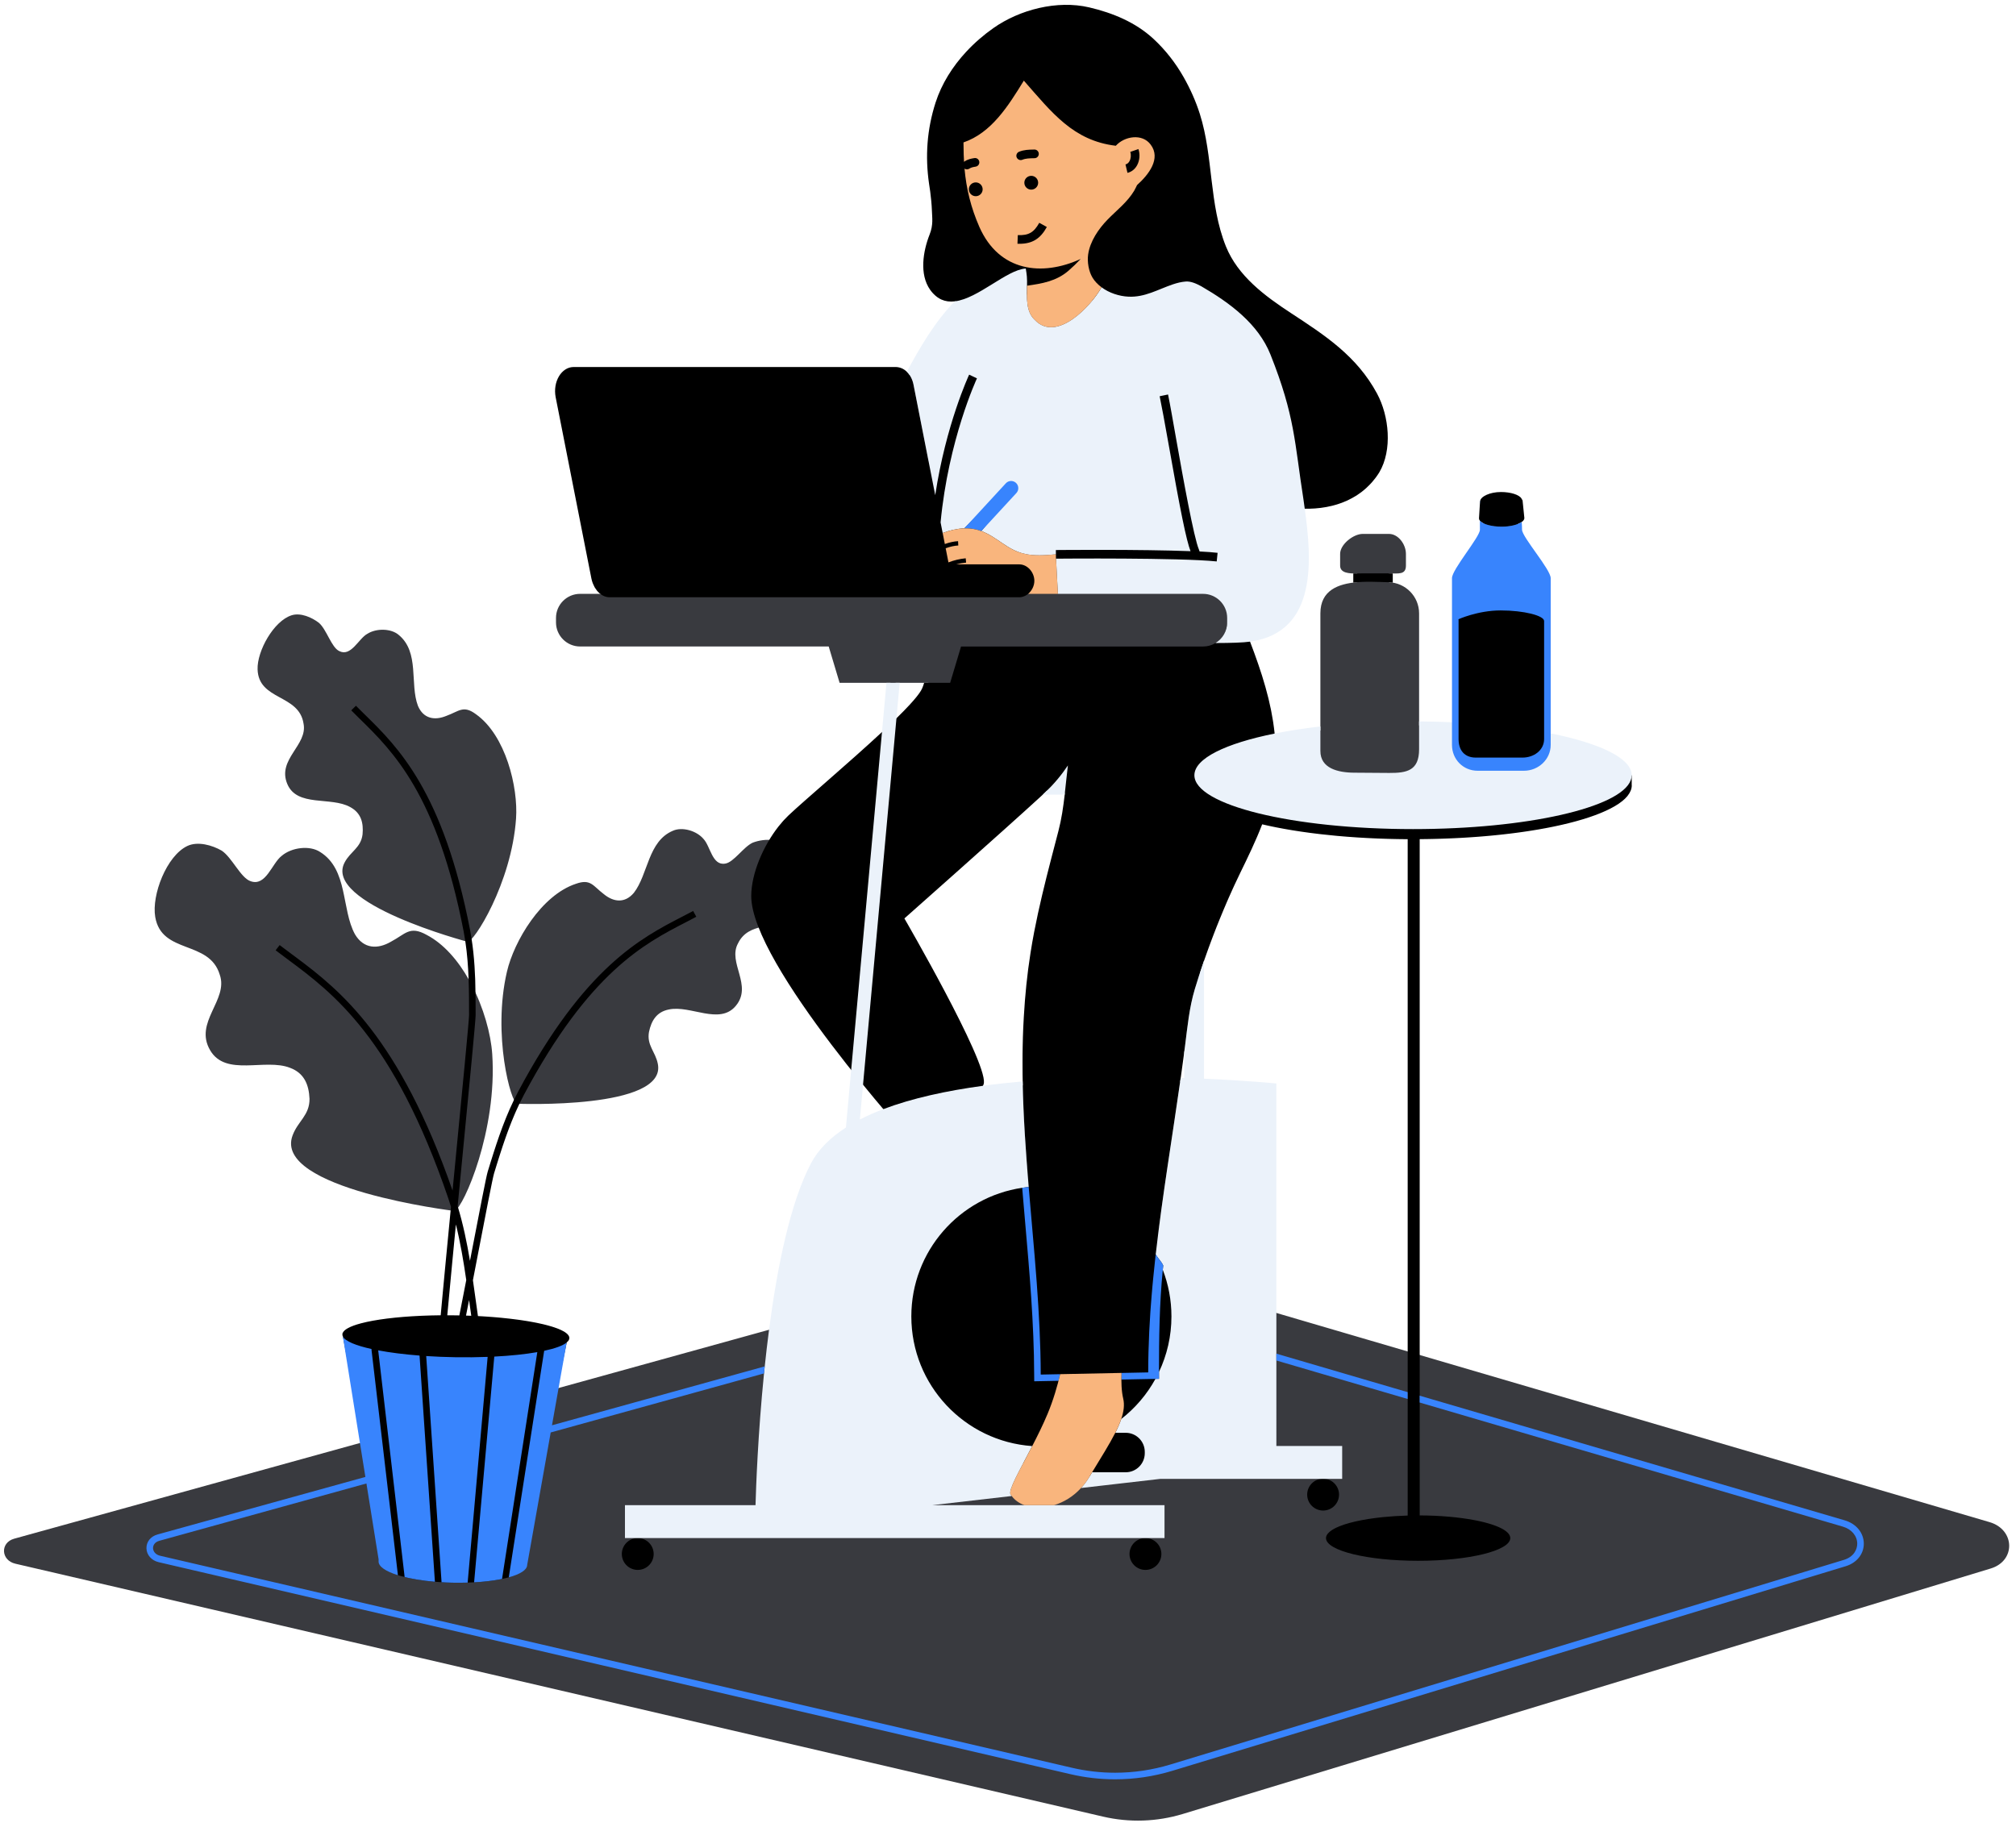 <?xml version="1.0" encoding="UTF-8" standalone="no"?><svg xmlns="http://www.w3.org/2000/svg" xmlns:xlink="http://www.w3.org/1999/xlink" fill="#000000" height="454.6" preserveAspectRatio="xMidYMid meet" version="1" viewBox="-1.0 -1.2 502.7 454.6" width="502.7" zoomAndPan="magnify"><g id="change1_1"><path d="M495.4,389.968L293.932,451.19c-6.455,1.959-13.316,2.188-19.883,0.66L2.834,388.776 c-3.623-0.841-3.828-5.259-0.289-6.239l87.179-24.134l-4.259-26.59l-0.074-0.143l0.026-0.146c0.72-1.271,8.049-3.552,23.479-3.697 l0.733-0.007l0.902,0.001c0.73,0.001,1.465,0.006,2.209,0.018l1.559,0.03l2.169,0.076l0.908,0.037l0.748,0.039 c15,0.776,21.726,3.339,21.847,4.475c0,0-0.034,0.122-0.302,0.344l-0.284,0.234l-2.163,12.18l54.59-15.112 c2.478-18.784,5.94-32.498,10.295-40.752c1.675-3.175,4.49-6.052,8.368-8.549l0.41-0.265l1.389-15.24l-0.25-0.313 c-8.136-10.231-18.69-24.611-22.871-35.131c-2.457,0.563-4.788,1.419-6.129,4.181c-2.631,4.82,3.724,10.455-0.549,15.576 c-4.045,4.876-11.322-0.248-16.694,0.909c-3.039,0.596-4.365,2.771-4.957,5.623c-0.574,3.324,1.61,4.885,2.207,7.923 c2.351,11.45-35.073,9.959-35.073,9.959c-1.521-0.06-6.222-17.159-2.551-32.922c1.771-7.633,8.565-19.079,17.192-21.928 c3.713-1.326,4.262,0.535,6.938,2.55c2.436,2.021,5.276,2.376,7.526-0.307c3.586-4.621,3.486-12.865,9.742-15.477 c2.316-1.037,5.894-0.002,7.621,2.049c1.727,1.815,2.162,6.746,5.434,6.14c2.109-0.319,4.548-4.187,6.857-5.223 c1.501-0.568,3.487-0.901,5.209-0.56c1.35-2.175,2.853-4.083,4.377-5.516c1.869-1.757,4.993-4.492,8.608-7.658 c4.726-4.138,10.081-8.827,14.694-13.122l0.279-0.26l1.162-12.747h-12.69l-2.713-9.053h-62.001c-3.3,0-6-2.7-6-6v-1.126 c0-3.3,2.7-6,6-6h6.636l-1.006-0.788c-0.893-0.699-1.559-1.883-1.828-3.247l-8.912-45.181c-0.367-1.88,0.056-3.839,1.105-5.113 c0.469-0.57,1.267-1.249,2.404-1.249h80.254c0.78,0,1.518,0.311,2.133,0.899l0.95,0.909l0.622-1.159 c3.11-5.796,6.942-12.387,11.783-17.323l1.995-2.034l-2.828,0.341c-0.268,0.032-0.532,0.049-0.793,0.049 c-1.797,0-3.197-0.798-4.408-2.512c-3.025-4.282-0.781-10.911-0.021-12.84c0.875-2.223,0.779-3.882,0.687-5.487 c-0.019-0.321-0.037-0.643-0.047-0.971c-0.038-1.211-0.196-2.984-0.424-4.745l-0.287-1.933c-0.998-6.797-0.468-13.465,1.573-19.82 c1.406-4.373,3.903-8.515,7.419-12.311c1.969-2.121,4.197-4.064,6.624-5.774C252.267,3.1,258.855,1,264.898,1 c1.906,0,3.746,0.205,5.47,0.607c6.617,1.553,11.709,4.04,15.564,7.604c2.861,2.642,5.327,5.77,7.329,9.297 c1.672,2.939,3.008,5.97,3.972,9.009c1.522,4.804,2.132,9.969,2.722,14.963c0.714,6.046,1.452,12.299,3.8,18.127 c3.143,7.802,10.186,12.896,16.54,17.06l0.225,0.147c8.267,5.414,16.074,10.528,20.963,19.59c2.692,4.988,3.815,13.229,0.594,18.675 c-3.414,5.536-9.523,8.594-17.192,8.594l-1.688-0.026l0.158,1.157c2.111,15.417,2.024,29.967-12.785,32.024l-1.245,0.173 l0.448,1.174c2.66,6.97,5.236,14.541,6.073,22.668l0.113,1.096l1.08-0.218c3.42-0.69,7.19-1.276,11.207-1.742v-29.217 c0-5.739,4.426-7.375,9.203-7.768v-2.177c-1.972,0.034-4.28-0.055-4.28-1.96v-2.933c0-2.346,3.286-4.973,5.635-4.973h6.543 c2.348,0,4.229,2.627,4.229,4.973v2.933c0,2.346-1.881,1.938-4.229,1.938h-0.053v2.215c4.182,0.12,7.563,3.542,7.563,7.751v27.953 c2.754,0.019,5.498,0.088,8.159,0.207l1.044,0.046v-36.99c0-0.824,2.216-4.028,3.54-5.942c2.187-3.161,3.423-5.003,3.423-6.126 l-0.006-2.6l-0.215-0.272c-0.001,0,0.211-3.43,0.211-3.43l0.001-0.442l0.061-0.291c0.101-0.393,1.699-1.367,4.199-1.367 c2.508,0,4.031,0.747,4.255,1.128c0.041,0.072,0.105,0.188,0.158,0.286l0.416,4.05c-0.021,0.019-0.086,0.092-0.229,0.193 l-0.446,0.315l0.023,0.545c0.014,0.324,0.028,0.548,0.041,0.746c0.021,0.326,0.037,0.575,0.037,1.139 c0,1.13,1.271,2.975,3.516,6.139c1.356,1.911,3.626,5.11,3.629,5.93v39.545l0.804,0.161c14.303,2.859,19.398,6.76,19.398,9.456 c0,0.285-0.06,0.581-0.182,0.905l-0.133,0.353l0.133,0.353c0.122,0.325,0.182,0.621,0.182,0.906 c0,5.815-20.848,12.194-51.883,12.421L352,207.086v129.342l143.108,41.977C501.48,380.274,501.679,388.061,495.4,389.968z M220.935,275.844l-0.913-1.079c-1.685-1.992-3.382-4.036-5.044-6.076l-1.549-1.9l-1.179,12.933l1.62-0.835 c1.756-0.906,3.689-1.761,5.744-2.541L220.935,275.844z M221.293,180.538l1.942-1.902c3.913-3.832,6.028-6.321,6.657-7.833 c0.177-0.426,0.347-0.907,0.505-1.431l0.087-0.289h-8.148L221.293,180.538z M265.605,195.976h-6.985l-0.287,0.267 c-6.958,6.45-34.211,30.615-34.486,30.858l-0.612,0.542l0.411,0.708c8.156,14.056,20.132,36.419,19.697,40.419 c-0.003,0.027-0.022,0.138-0.138,0.365l-0.872,1.704l1.897-0.258c3.129-0.427,6.447-0.794,9.861-1.093l0.931-0.081l-0.018-0.934 c-0.091-4.854-0.047-9.183,0.135-13.234c0.398-8.859,1.238-16.229,2.721-23.894c1.518-7.845,3.456-15.245,5.508-23.08l0.503-1.919 c0.849-3.245,1.288-6.5,1.606-9.256L265.605,195.976z M295.299,261.098l-1.991-0.13c-0.283,2.162-0.578,4.327-0.885,6.495 l-0.156,1.106l3.032,0.096V261.098z M351,207.086l-0.994-0.006c-13.498-0.081-26.304-1.389-36.058-3.682l-0.849-0.199l-0.313,0.813 c-1.626,4.226-3.63,8.325-5.397,11.942c-3.24,6.636-6.477,14.494-9.113,22.125l-0.055,0.158v30.539l0.956,0.042 c8.514,0.373,14.836,0.901,17.092,1.104v56.024L351,336.134V207.086z M74.687,179.249c1.099,5.383-6.631,8.899-4.055,15.05 c2.43,5.851,10.893,3.092,15.688,5.778c2.728,1.463,3.355,3.93,3.084,6.831c-0.43,3.345-2.979,4.195-4.438,6.923 c-5.616,10.255,30.591,19.832,30.591,19.832c1.471,0.391,10.994-14.573,12.123-30.717c0.551-7.816-2.578-20.753-9.982-26.012 c-3.163-2.362-4.229-0.742-7.381,0.394c-2.926,1.218-5.746,0.721-7.104-2.502c-2.068-5.474,0.449-13.325-4.762-17.659 c-1.906-1.671-5.63-1.731-7.888-0.279c-2.186,1.228-4.053,5.81-6.998,4.27c-1.922-0.926-3.114-5.339-5.021-7.011 c-1.762-1.372-4.57-2.61-6.816-1.905c-4.492,1.413-8.643,8.938-8.498,13.481C63.464,173.548,73.544,171.862,74.687,179.249z M112.415,300.753c2.201-0.975,10.611-20.011,9.326-39.072c-0.336-5.022-2.143-11.592-5.214-17.432 c-0.011-0.391-0.02-0.777-0.035-1.185l-0.527,0.149c-2.699-4.814-6.276-9.021-10.614-11.28c-4.213-2.327-5.233-0.19-8.844,1.707 c-3.33,1.955-6.822,1.826-8.998-1.842c-3.41-6.264-1.676-16.162-8.691-20.526c-2.582-1.701-7.088-1.157-9.573,0.971 c-2.431,1.846-3.92,7.694-7.74,6.326c-2.471-0.798-4.646-5.928-7.229-7.63c-2.358-1.362-5.955-2.388-8.551-1.163 c-5.188,2.455-8.947,12.229-8.018,17.695c1.59,9.406,13.487,5.688,16.094,14.424c2.225,6.315-6.527,11.849-2.391,18.846 c3.905,6.661,13.67,1.917,19.909,4.365c3.537,1.311,4.703,4.187,4.861,7.731c0.037,4.112-2.896,5.563-4.211,9.102 c-5.066,13.317,40.251,18.851,40.251,18.851c0.042,0.005,0.091-0.012,0.14-0.026" fill="#393a3f"/></g><g id="change2_1"><path d="M328.924,375.518c-2.193,0-3.972-1.778-3.972-3.972c0-2.192,1.778-3.971,3.972-3.971 c2.192,0,3.971,1.778,3.971,3.971C332.895,373.74,331.116,375.518,328.924,375.518z M284.624,382.38 c-2.194,0-3.973,1.778-3.973,3.973c0,2.193,1.778,3.972,3.973,3.972c2.193,0,3.972-1.778,3.972-3.972 C288.596,384.158,286.818,382.38,284.624,382.38z M405.875,194.627c0-0.471,0-2.486,0-2.486s-0.538,0.275-1.515,0.736 c-7.126-2.549-37.443,6.913-46.027-5.139l-2.833,5.597c0,0.663-0.909,1.098-2.5,1.362v-2.271h-3v2.552 c-7.552,0.342-21.529-0.927-33.26-1.625c0.066-0.483,0.125-0.965,0.17-1.447c0.326-3.479,0.27-6.856-0.07-10.164 c-0.001-0.007-0.002-0.014-0.003-0.021c-0.095-0.923-0.217-1.84-0.354-2.754c-0.024-0.158-0.051-0.316-0.076-0.474 c-0.125-0.785-0.264-1.567-0.418-2.346c-0.032-0.162-0.063-0.325-0.097-0.487c-0.172-0.838-0.357-1.673-0.559-2.505 c-0.018-0.071-0.033-0.142-0.05-0.212c-0.458-1.867-0.984-3.72-1.564-5.564c-0.034-0.106-0.069-0.212-0.103-0.318 c-0.249-0.783-0.507-1.564-0.772-2.344c-0.066-0.196-0.134-0.391-0.202-0.587c-0.246-0.711-0.497-1.422-0.755-2.132 c-0.071-0.196-0.142-0.393-0.214-0.59c-0.29-0.79-0.585-1.58-0.886-2.37c-0.027-0.072-0.054-0.144-0.081-0.216c0,0,0,0-0.001,0 c-0.61-1.599-1.238-3.199-1.875-4.804l-3.84,0.22c-0.065,2.089-1.219,3.911-2.903,4.931c-0.002,0-0.004,0-0.006,0 c-0.668,0.403-1.418,0.681-2.219,0.799c-0.019,0.003-0.037,0.006-0.056,0.009c-0.264,0.036-0.532,0.057-0.805,0.057h-60.358 l-0.001,0.004h-0.002l-1.11,3.707l-1.603,5.342h-6.488c-0.143,0.473-0.298,0.917-0.466,1.323c-0.001,0.003-0.002,0.006-0.003,0.009 c-0.005,0.013-0.016,0.029-0.021,0.042c-0.071,0.165-0.164,0.344-0.277,0.538c-0.042,0.071-0.096,0.151-0.143,0.226 c-0.092,0.146-0.188,0.294-0.3,0.454c-0.062,0.089-0.133,0.183-0.202,0.276c-0.121,0.164-0.247,0.331-0.386,0.506 c-0.074,0.094-0.151,0.19-0.23,0.287c-0.16,0.196-0.33,0.398-0.509,0.607c-0.073,0.085-0.145,0.169-0.221,0.256 c-0.224,0.256-0.461,0.521-0.71,0.793c-0.042,0.046-0.082,0.091-0.125,0.138c-0.949,1.029-2.066,2.168-3.308,3.384v0.001 c-1.116,1.093-2.33,2.246-3.608,3.438v-0.002c-8.191,7.626-19.01,16.746-23.306,20.784c-0.031,0.029-0.062,0.065-0.093,0.095 c-0.355,0.337-0.706,0.7-1.054,1.078c-0.093,0.102-0.186,0.206-0.279,0.311c-0.36,0.404-0.715,0.825-1.063,1.267 c-0.009,0.012-0.018,0.022-0.027,0.034c-3.782,4.818-6.76,11.695-6.785,17.288c-0.07,17.08,40.02,61.35,40.02,61.35 s17.6-11.02,18-14.689c0.62-5.774-19.788-40.957-19.828-41.027c0.02-0.017,6.256-5.546,13.542-12.036 c7.514-6.691,16.136-14.398,20.213-18.148c0.268-0.246,0.518-0.477,0.745-0.687c0.202-0.188,0.395-0.367,0.563-0.524 c0.252-0.236,0.482-0.482,0.725-0.723c1.923-1.902,4.363-0.312,4.184,1.247c-0.171,1.479-0.363,2.958-0.605,4.436 c-0.01,0.057-0.018,0.114-0.027,0.171c-0.105,0.629-0.225,1.257-0.351,1.885c-0.028,0.139-0.052,0.279-0.081,0.418 c-0.136,0.648-0.29,1.295-0.454,1.942c-0.022,0.089-0.04,0.177-0.063,0.266c-0.603,2.305-1.201,4.592-1.791,6.874 c-1.557,6.018-3.037,12.005-4.232,18.188c-0.349,1.801-0.65,3.563-0.925,5.31c-0.842,5.349-1.358,10.525-1.67,15.968 c-0.053,0.913-0.102,1.831-0.144,2.762c-0.067,1.495-0.107,2.991-0.137,4.488c-0.013,0.599-0.023,1.198-0.03,1.797 c-0.007,0.671-0.008,1.343-0.009,2.014c-0.024,8.802,0.478,17.63,1.161,26.471c-18.733,1.682-33.416,17.415-33.416,36.585 c0,18.747,14.044,34.203,32.185,36.449c1.05,2.363,3.412,4.015,6.166,4.015h21.415c3.73,0,6.75-3.024,6.75-6.752v-0.463 c0-3.007-1.964-5.552-4.681-6.426c7.164-6.704,11.646-16.238,11.646-26.823c0-8.164-2.666-15.703-7.17-21.803 c0.926-7.173,1.999-14.34,3.078-21.488c0.509-3.365,1.016-6.727,1.51-10.082c0.011-0.072,0.021-0.145,0.032-0.217 c0.238-1.621,0.472-3.241,0.702-4.86c0.023-0.165,0.048-0.331,0.071-0.496c0.021-0.145,0.038-0.288,0.059-0.433 c0.255-1.811,0.501-3.618,0.739-5.424c0.028-0.216,0.06-0.433,0.088-0.648c0.063-0.489,0.132-0.979,0.194-1.467 c0.602-4.72,1.049-9.521,2.432-14.135c0.693-2.313,1.467-4.693,2.296-7.092c0.237-0.687,0.484-1.377,0.731-2.065 c0.128-0.358,0.254-0.715,0.384-1.073c0.246-0.674,0.497-1.349,0.75-2.022c0.165-0.439,0.332-0.877,0.499-1.314 c0.243-0.633,0.485-1.266,0.733-1.895c0.253-0.643,0.512-1.28,0.771-1.918c0.303-0.747,0.608-1.489,0.918-2.227 c0.293-0.7,0.587-1.398,0.886-2.087c0.176-0.407,0.354-0.809,0.53-1.211c0.336-0.762,0.675-1.518,1.015-2.262 c0.127-0.278,0.254-0.559,0.381-0.834c0.488-1.054,0.979-2.093,1.472-3.1c1.816-3.72,3.807-7.803,5.43-12.023 c0.113,0.026,0.231,0.051,0.346,0.078c0.388,0.089,0.778,0.178,1.177,0.265c0.235,0.051,0.474,0.102,0.712,0.152 c0.397,0.083,0.797,0.166,1.203,0.247c0.253,0.05,0.509,0.099,0.765,0.148c0.406,0.078,0.814,0.155,1.23,0.23 c0.267,0.048,0.539,0.095,0.81,0.142c0.417,0.073,0.834,0.145,1.26,0.215c0.281,0.046,0.567,0.089,0.852,0.134 c0.427,0.067,0.852,0.134,1.286,0.198c0.295,0.044,0.597,0.085,0.895,0.127c0.438,0.062,0.873,0.125,1.317,0.183 c0.294,0.039,0.595,0.075,0.892,0.113c0.459,0.058,0.915,0.117,1.382,0.172c0.256,0.03,0.519,0.058,0.776,0.087 c1.004,0.113,2.024,0.22,3.061,0.318c0.27,0.026,0.535,0.054,0.807,0.079c0.444,0.04,0.896,0.076,1.346,0.114 c0.371,0.031,0.738,0.063,1.111,0.092c0.432,0.034,0.869,0.063,1.304,0.094c0.402,0.029,0.802,0.058,1.207,0.084 c0.432,0.028,0.869,0.052,1.306,0.078c0.415,0.024,0.829,0.049,1.248,0.071c0.438,0.023,0.882,0.043,1.324,0.063 c0.424,0.02,0.846,0.039,1.272,0.056c0.445,0.018,0.895,0.032,1.344,0.047c0.433,0.015,0.865,0.029,1.302,0.041 c0.446,0.013,0.895,0.022,1.345,0.032c0.444,0.009,0.89,0.018,1.338,0.025c0.45,0.007,0.901,0.012,1.354,0.016 c0.238,0.002,0.473,0.007,0.711,0.008v127.76v10.148v1.707v29.062c-0.003,0-0.006,0-0.009,0c-2.144,0.061-4.197,0.192-6.12,0.387 c-0.004,0.001-0.008,0.001-0.012,0.001c-0.622,0.063-1.229,0.134-1.822,0.209c-0.031,0.004-0.063,0.008-0.095,0.013 c-0.573,0.073-1.132,0.154-1.676,0.239c-0.046,0.007-0.091,0.015-0.136,0.021c-0.533,0.085-1.051,0.175-1.553,0.271 c-0.046,0.009-0.09,0.018-0.136,0.026c-0.5,0.097-0.985,0.197-1.451,0.304c-0.033,0.008-0.065,0.016-0.099,0.023 c-0.474,0.109-0.932,0.224-1.367,0.342c-0.011,0.004-0.021,0.007-0.033,0.01c-0.883,0.243-1.68,0.504-2.384,0.782 c-0.026,0.01-0.054,0.02-0.08,0.03c-0.326,0.131-0.629,0.266-0.912,0.402c-0.037,0.019-0.074,0.036-0.11,0.054 c-0.271,0.134-0.518,0.271-0.744,0.412c-0.035,0.021-0.07,0.043-0.105,0.065c-0.218,0.14-0.414,0.281-0.587,0.427 c-0.027,0.022-0.054,0.046-0.08,0.068c-0.167,0.146-0.313,0.296-0.433,0.447c-0.016,0.021-0.029,0.041-0.045,0.063 c-0.115,0.155-0.21,0.313-0.272,0.473c-0.006,0.014-0.008,0.028-0.014,0.043c-0.061,0.168-0.097,0.337-0.097,0.509 c0,3.125,10.284,5.66,22.977,5.66c12.688,0,22.975-2.535,22.975-5.66c0-0.097-0.01-0.193-0.029-0.29 c-0.008-0.033-0.022-0.067-0.031-0.101c-0.018-0.062-0.032-0.124-0.057-0.185c-0.018-0.041-0.043-0.082-0.063-0.123 c-0.027-0.053-0.05-0.106-0.083-0.159c-0.025-0.042-0.06-0.083-0.089-0.125c-0.036-0.051-0.069-0.102-0.111-0.152 c-0.034-0.042-0.077-0.084-0.116-0.126c-0.045-0.049-0.087-0.098-0.138-0.146c-0.047-0.045-0.102-0.09-0.153-0.135 c-0.051-0.044-0.097-0.088-0.151-0.132c-0.061-0.048-0.129-0.095-0.193-0.142c-0.055-0.04-0.105-0.08-0.164-0.119 c-0.071-0.049-0.151-0.097-0.229-0.145c-0.06-0.037-0.115-0.074-0.178-0.111c-0.085-0.05-0.178-0.099-0.268-0.147 c-0.063-0.033-0.121-0.067-0.186-0.101c-0.1-0.052-0.206-0.102-0.312-0.151c-0.063-0.03-0.123-0.061-0.188-0.091 c-0.116-0.053-0.239-0.105-0.362-0.157c-0.061-0.025-0.118-0.052-0.181-0.077c-0.135-0.056-0.276-0.109-0.418-0.163 c-0.057-0.021-0.111-0.043-0.169-0.064c-0.153-0.057-0.313-0.111-0.475-0.167c-0.052-0.018-0.101-0.035-0.153-0.053 c-0.17-0.057-0.347-0.111-0.524-0.167c-0.05-0.015-0.096-0.03-0.146-0.045c-0.189-0.058-0.385-0.113-0.583-0.168 c-0.041-0.012-0.081-0.023-0.123-0.035c-0.212-0.059-0.43-0.114-0.65-0.171c-0.031-0.008-0.062-0.016-0.093-0.023 c-0.234-0.059-0.475-0.116-0.72-0.172c-0.02-0.005-0.039-0.01-0.059-0.014c-0.253-0.058-0.512-0.113-0.775-0.168 c-0.014-0.003-0.027-0.006-0.041-0.009c-0.272-0.057-0.552-0.111-0.835-0.165c-0.004-0.001-0.008-0.001-0.013-0.002 c-3.765-0.707-8.442-1.134-13.522-1.154v-28.146v-1.707V336.72V208.078c0.182-0.001,0.36-0.005,0.541-0.007 c0.488-0.005,0.973-0.012,1.457-0.02c0.432-0.007,0.861-0.015,1.29-0.024c0.482-0.011,0.962-0.023,1.44-0.037 c0.424-0.012,0.846-0.025,1.266-0.04c0.48-0.017,0.958-0.035,1.435-0.055c0.412-0.017,0.822-0.035,1.231-0.054 c0.473-0.022,0.942-0.046,1.411-0.071c0.406-0.022,0.81-0.045,1.212-0.069c0.468-0.028,0.932-0.058,1.395-0.088 c0.393-0.026,0.783-0.054,1.172-0.082c0.463-0.034,0.923-0.069,1.38-0.105c0.383-0.031,0.763-0.063,1.142-0.095 c0.452-0.039,0.902-0.079,1.35-0.121c0.377-0.036,0.751-0.072,1.123-0.109c0.44-0.044,0.879-0.089,1.314-0.136 c0.366-0.04,0.729-0.08,1.091-0.122c0.432-0.049,0.861-0.099,1.287-0.151c0.355-0.043,0.708-0.088,1.06-0.133 c0.421-0.055,0.84-0.109,1.254-0.166c0.345-0.048,0.686-0.097,1.026-0.146c0.409-0.059,0.816-0.119,1.219-0.18 c0.335-0.051,0.665-0.104,0.995-0.157c0.396-0.063,0.792-0.128,1.182-0.194c0.322-0.055,0.639-0.111,0.955-0.167 c0.386-0.068,0.77-0.137,1.147-0.208c0.31-0.058,0.614-0.118,0.919-0.177c0.371-0.073,0.741-0.146,1.104-0.221 c0.299-0.062,0.592-0.125,0.885-0.189c0.356-0.077,0.712-0.154,1.059-0.233c0.287-0.065,0.566-0.132,0.848-0.199 c0.341-0.081,0.681-0.162,1.013-0.245c0.274-0.068,0.54-0.139,0.808-0.208c0.325-0.085,0.65-0.169,0.966-0.256 c0.261-0.072,0.512-0.145,0.766-0.218c0.309-0.089,0.619-0.177,0.918-0.268c0.245-0.074,0.48-0.15,0.719-0.226 c0.294-0.093,0.589-0.185,0.873-0.28c0.229-0.076,0.446-0.154,0.668-0.231c0.277-0.097,0.558-0.194,0.825-0.292 c0.21-0.078,0.41-0.157,0.614-0.236c0.264-0.102,0.528-0.204,0.781-0.307c0.19-0.078,0.369-0.158,0.553-0.237 c0.249-0.107,0.499-0.213,0.736-0.322c0.172-0.079,0.333-0.16,0.499-0.24c0.23-0.111,0.465-0.223,0.684-0.336 c0.151-0.078,0.29-0.158,0.435-0.237c0.217-0.118,0.436-0.235,0.639-0.354c0.129-0.076,0.246-0.154,0.369-0.231 c0.2-0.125,0.403-0.249,0.589-0.375c0.106-0.073,0.201-0.147,0.303-0.22c0.185-0.133,0.371-0.265,0.539-0.4 c0.081-0.065,0.15-0.132,0.229-0.198c0.17-0.145,0.342-0.289,0.492-0.436c0.055-0.053,0.099-0.107,0.15-0.161 c0.157-0.161,0.313-0.322,0.446-0.485c0.026-0.033,0.046-0.066,0.071-0.099c0.654-0.832,1.008-1.689,1.008-2.568 C405.88,194.644,405.875,194.636,405.875,194.627z M336.448,141.814v2.281c2.959-0.366,6.17-0.162,8.621-0.096 c0.417,0,0.824,0.042,1.224,0.105v-2.294c-0.305-0.007-0.621-0.015-0.947-0.015h-6.543 C338.034,141.796,337.211,141.838,336.448,141.814z M367.869,128.41c0.084,0.2,0.247,0.389,0.479,0.564 c0.001,0,0.001,0.001,0.002,0.001c0.263,0.198,0.609,0.378,1.022,0.534c0.01,0.004,0.02,0.007,0.029,0.011 c0.199,0.074,0.413,0.143,0.641,0.206c0.021,0.006,0.043,0.012,0.064,0.017c0.451,0.121,0.947,0.218,1.477,0.287 c0.041,0.005,0.082,0.011,0.124,0.017c0.251,0.03,0.509,0.054,0.771,0.071c0.048,0.003,0.097,0.005,0.145,0.008 c0.273,0.015,0.549,0.025,0.829,0.025c0.233,0,0.464-0.008,0.692-0.02c0.063-0.003,0.124-0.007,0.187-0.012 c0.187-0.012,0.371-0.027,0.553-0.047c0.042-0.004,0.085-0.008,0.127-0.013c0.223-0.026,0.44-0.058,0.652-0.094 c0.032-0.005,0.064-0.012,0.097-0.018c0.187-0.034,0.367-0.071,0.544-0.111c0.035-0.008,0.07-0.016,0.105-0.025 c0.408-0.099,0.784-0.216,1.118-0.35c0.017-0.006,0.032-0.013,0.048-0.02c0.479-0.196,0.868-0.424,1.135-0.673 c0.013-0.012,0.024-0.024,0.036-0.037c0.062-0.06,0.114-0.122,0.16-0.184c0.015-0.019,0.028-0.038,0.041-0.058 c0.038-0.058,0.068-0.118,0.093-0.178c0.009-0.021,0.02-0.041,0.026-0.062c0.025-0.08,0.042-0.16,0.042-0.241v-0.032l-0.447-4.358 c0,0-0.18-0.333-0.271-0.49c-0.545-0.929-2.67-1.622-5.117-1.622c-0.353,0-0.695,0.019-1.028,0.052 c-0.134,0.014-0.257,0.04-0.388,0.058c-0.191,0.027-0.386,0.05-0.568,0.087c-0.181,0.037-0.346,0.086-0.516,0.131 c-0.114,0.031-0.235,0.056-0.345,0.091c-0.211,0.066-0.402,0.144-0.592,0.223c-0.051,0.021-0.108,0.04-0.157,0.062 c-0.219,0.099-0.415,0.205-0.596,0.317c-0.009,0.005-0.02,0.011-0.028,0.016c-0.571,0.36-0.918,0.777-0.973,1.2 c0,0.001-0.001,0.001-0.001,0.002c-0.005,0.038-0.027,0.075-0.027,0.112c0,0.022-0.015,0.269-0.036,0.628 c-0.001,0.021-0.003,0.039-0.004,0.061c-0.007,0.121-0.016,0.259-0.024,0.399c-0.004,0.057-0.007,0.116-0.011,0.175 c-0.007,0.104-0.013,0.212-0.02,0.321c-0.062,0.985-0.132,2.125-0.155,2.513c0,0.011-0.001,0.023-0.002,0.033 c-0.003,0.061-0.006,0.105-0.006,0.111c0,0.092,0.022,0.181,0.055,0.27C367.857,128.383,367.864,128.396,367.869,128.41z M362.208,183.698c0,2.978,1.559,4.892,4.539,4.892h12.259c2.978,0,5.675-1.915,5.675-4.892v-30.993h-0.001 c0-1.421-5.341-2.782-11.405-2.782c-6.072,0-11.206,2.367-11.21,2.367h0.144V183.698z M146.467,143.062 c0.075,0.383,0.183,0.746,0.308,1.097c0.035,0.097,0.078,0.186,0.116,0.28c0.103,0.254,0.215,0.498,0.341,0.729 c0.047,0.085,0.095,0.166,0.145,0.248c0.144,0.237,0.299,0.458,0.467,0.666c0.042,0.051,0.081,0.104,0.124,0.153 c0.319,0.367,0.672,0.671,1.054,0.913c0.085,0.055,0.171,0.109,0.259,0.157c0.108,0.058,0.218,0.109,0.33,0.156 c0.125,0.053,0.251,0.096,0.38,0.135c0.089,0.026,0.177,0.056,0.268,0.075c0.228,0.049,0.458,0.081,0.695,0.081h65.009 c0.003,0,0.005,0.001,0.008,0.001h37.191c0.233,0,0.46-0.032,0.682-0.082c0.092-0.02,0.18-0.052,0.27-0.08 c0.117-0.037,0.233-0.077,0.347-0.126c0.115-0.05,0.227-0.106,0.336-0.168c0.068-0.04,0.134-0.082,0.2-0.125 c0.156-0.102,0.305-0.212,0.445-0.335c0.093-0.081,2.168-0.005,2.641-1.134c0.059-0.141,0.144-0.27,0.205-0.41 c0.028-0.067,0.059-0.133,0.084-0.201c0.075-0.198,0.135-0.4,0.179-0.607c0.011-0.049,0.255-1.62,0.263-1.668 c0.041-0.227-19.946-21.948-18.688-26.175c2.376-7.985,4.283-16.174,6.787-24.104c1.947-6.167-7.708-8.785-9.643-2.658 c-1.934,6.125-3.068,12.484-5.027,18.615c-0.572,1.79-1.143,3.579-1.693,5.373l-3.761-19.136c-0.067-0.34-0.154-0.663-0.261-0.97 c-0.017-0.048-0.041-0.089-0.058-0.136c-0.095-0.254-0.195-0.503-0.315-0.731c-0.007-0.014-0.017-0.025-0.024-0.039 c-0.279-0.523-0.618-0.978-1.006-1.35c0,0,0,0-0.001-0.001c-0.019-0.018-0.04-0.03-0.058-0.047 c-0.381-0.353-0.802-0.634-1.256-0.824c-0.015-0.006-0.032-0.009-0.047-0.015c-0.223-0.09-0.452-0.165-0.688-0.212 c-0.252-0.051-0.511-0.078-0.773-0.078h-80.254c-3.037,0-5.252,3.655-4.49,7.555L146.467,143.062z M158.025,382.381 c-2.192,0-3.971,1.778-3.971,3.972c0,2.192,1.778,3.971,3.971,3.971c2.193,0,3.972-1.778,3.972-3.971 C161.996,384.159,160.218,382.381,158.025,382.381z M171.841,225.99l0.783,1.442c-0.732,0.396-1.498,0.794-2.289,1.205l-0.451,0.233 c-10.102,5.216-23.937,12.355-40.25,42.981c-0.392,0.736-0.763,1.48-1.122,2.228c-0.223,0.464-0.431,0.932-0.642,1.399 c-0.131,0.291-0.268,0.581-0.396,0.873c-0.198,0.454-0.386,0.91-0.574,1.366c-0.128,0.312-0.259,0.622-0.384,0.935 c-0.179,0.448-0.351,0.897-0.522,1.348c-0.124,0.325-0.248,0.651-0.368,0.978c-0.162,0.438-0.32,0.878-0.476,1.317 c-0.123,0.347-0.244,0.693-0.363,1.041c-0.145,0.42-0.289,0.84-0.429,1.26c-0.127,0.383-0.252,0.765-0.376,1.146 c-0.126,0.387-0.253,0.773-0.376,1.16c-0.144,0.452-0.286,0.903-0.427,1.355c-0.099,0.316-0.2,0.635-0.298,0.951 c-0.232,0.749-0.462,1.496-0.69,2.24c-0.358,1.171-2.174,10.585-3.928,19.689c-0.127,0.661-0.252,1.31-0.375,1.948 c-0.095,0.494-0.188,0.977-0.281,1.457c-0.021,0.107-0.042,0.215-0.062,0.322c-0.213,1.104-0.421,2.181-0.62,3.208 c0.217,1.504,0.426,3.003,0.631,4.49c0.196,1.433,0.384,2.789,0.573,4.117c0.002,0.017,0.005,0.033,0.007,0.05 c0.014,0.096,0.027,0.194,0.042,0.29c0.335,0.018,0.667,0.036,0.998,0.056c0.041,0.002,0.082,0.005,0.123,0.007 c0.043,0.003,0.086,0.006,0.129,0.008c0.007,0,0.014,0.001,0.021,0.001c0.308,0.02,0.614,0.039,0.918,0.06 c0.03,0.002,0.062,0.004,0.092,0.006c0.033,0.002,0.066,0.005,0.099,0.007c0.341,0.023,0.68,0.048,1.016,0.074 c0.024,0.001,0.048,0.003,0.072,0.005c0.082,0.007,0.163,0.014,0.244,0.02c0.005,0,0.01,0.001,0.016,0.001 c0.302,0.024,0.603,0.049,0.9,0.074c0.012,0.001,0.023,0.002,0.035,0.003c0.056,0.005,0.111,0.01,0.167,0.015 c0.321,0.028,0.641,0.058,0.956,0.087c0.02,0.002,0.04,0.004,0.059,0.006c0.002,0.001,0.005,0.001,0.008,0.001 c0.017,0.002,0.032,0.004,0.049,0.005c1.378,0.134,2.697,0.286,3.949,0.455c0.01,0.001,0.022,0.003,0.032,0.004 c0.087,0.012,0.175,0.023,0.261,0.035c0.011,0.002,0.021,0.003,0.032,0.005c0.225,0.031,0.445,0.063,0.666,0.095 c0.006,0.001,0.012,0.002,0.018,0.003c0.025,0.004,0.051,0.008,0.077,0.012c0.38,0.056,0.752,0.113,1.118,0.172 c0.05,0.009,0.101,0.017,0.151,0.024c0.019,0.003,0.037,0.006,0.055,0.009c0.185,0.031,0.368,0.062,0.548,0.093 c0.004,0,0.009,0.001,0.013,0.002c0.026,0.005,0.052,0.01,0.079,0.014c0.374,0.065,0.739,0.132,1.095,0.2 c0.04,0.007,0.08,0.015,0.12,0.022c0.025,0.005,0.051,0.01,0.076,0.015c0.154,0.03,0.309,0.06,0.459,0.09 c0.006,0.001,0.013,0.003,0.019,0.004c0.046,0.01,0.091,0.02,0.136,0.029c0.394,0.081,0.774,0.164,1.144,0.249 c0.008,0.001,0.017,0.003,0.024,0.005c0.114,0.026,0.232,0.053,0.344,0.079c0.002,0.001,0.005,0.001,0.007,0.002 c0.13,0.031,0.255,0.063,0.382,0.095c0.009,0.002,0.019,0.005,0.028,0.007c0.107,0.026,0.215,0.054,0.32,0.081 c0.149,0.038,0.293,0.077,0.438,0.116c0.001,0,0.002,0.001,0.003,0.001c0.006,0.002,0.013,0.004,0.019,0.005 c0.269,0.073,0.528,0.148,0.778,0.224c0.094,0.028,0.188,0.056,0.28,0.085c0.007,0.002,0.013,0.004,0.02,0.006 c0.37,0.117,0.716,0.235,1.042,0.356c0.075,0.028,0.15,0.056,0.223,0.084c0.006,0.002,0.012,0.005,0.018,0.007 c0.072,0.027,0.146,0.056,0.215,0.084c0.002,0.001,0.005,0.002,0.008,0.003c0.056,0.022,0.106,0.046,0.159,0.068 c0.123,0.052,0.248,0.103,0.362,0.155c0.002,0.001,0.005,0.002,0.007,0.003c0.072,0.033,0.135,0.066,0.203,0.1 c0.205,0.099,0.396,0.199,0.57,0.301c0.038,0.021,0.079,0.043,0.114,0.064c0,0,0.001,0.001,0.001,0.001 c0.045,0.027,0.085,0.055,0.127,0.082c0.003,0.002,0.007,0.005,0.011,0.007c0.036,0.023,0.069,0.047,0.104,0.07 c0.087,0.06,0.171,0.118,0.248,0.179c0,0,0,0,0,0c0.002,0.002,0.004,0.003,0.006,0.005c0.101,0.079,0.194,0.159,0.276,0.239 c0,0.001,0.001,0.001,0.002,0.002c0.05,0.05,0.097,0.1,0.14,0.148c0.001,0.002,0.003,0.004,0.005,0.006 c0.106,0.125,0.189,0.25,0.249,0.377c0.021,0.046,0.04,0.093,0.055,0.14l0,0.001c0.036,0.111,0.061,0.224,0.059,0.336 c-0.001,0.107-0.026,0.213-0.063,0.318c0,0-0.001,0.001-0.001,0.002c-0.092,0.266-0.298,0.524-0.601,0.775 c0,0-11.604,57.789-14.441,58.566l-0.886,0.23l0,0c-3.364,0.788-8.004,1.209-13.13,1.108c-1.009-0.02-1.991-0.066-2.955-0.127 l-1.447-0.105c-3.199-0.271-6.061-0.752-8.356-1.383h0l-0.867-0.256c-3.005-0.938-13.721-59.511-13.721-59.511l0,0 c-0.003-0.006-0.004-0.012-0.007-0.018c-0.001-0.002-0.001-0.004-0.002-0.006c-0.038-0.078-0.071-0.156-0.091-0.235 c-0.022-0.087-0.033-0.175-0.032-0.263c0.001-0.049,0.017-0.097,0.025-0.145l-0.023-0.146l0.048,0.001c0,0,0,0,0-0.001 c0.293-0.928,1.915-1.768,4.514-2.465c0.004-0.001,0.008-0.003,0.012-0.004c0.019-0.005,0.038-0.01,0.056-0.015 c0.444-0.118,0.917-0.232,1.417-0.342c0.016-0.003,0.033-0.007,0.049-0.011c0.005-0.001,0.012-0.002,0.017-0.003 c0.463-0.102,0.945-0.198,1.452-0.291c0.006-0.001,0.012-0.003,0.019-0.004c0.003,0,0.006-0.001,0.01-0.001 c1.082-0.198,2.261-0.377,3.523-0.536c0.001,0,0.001,0,0.002,0c0,0,0.001,0,0.001,0c0.623-0.078,1.267-0.151,1.929-0.22 c0.008-0.001,0.016-0.002,0.025-0.003c0.013-0.001,0.025-0.002,0.038-0.004c2.705-0.276,5.721-0.466,8.946-0.55 c0.007,0,0.013-0.001,0.02-0.001c0.009,0,0.019,0,0.028,0c0.779-0.021,1.569-0.035,2.371-0.043c0.007,0,0.015,0,0.022,0 c0.004,0,0.008,0,0.013,0c0.065-0.723,0.136-1.49,0.209-2.289c0.01-0.106,0.019-0.211,0.029-0.318 c0.033-0.351,0.066-0.711,0.1-1.074c0.009-0.095,0.018-0.187,0.026-0.281c0.026-0.289,0.054-0.584,0.082-0.88 c0.023-0.242,0.045-0.485,0.068-0.733c0.021-0.227,0.043-0.46,0.065-0.691c0.024-0.257,0.048-0.514,0.073-0.776 c0.024-0.251,0.048-0.507,0.072-0.764c0.03-0.315,0.06-0.634,0.09-0.956c0.016-0.169,0.032-0.341,0.048-0.512 c0.035-0.367,0.07-0.737,0.105-1.112c0.022-0.235,0.045-0.475,0.067-0.713c0.029-0.307,0.059-0.615,0.088-0.927 c0.023-0.243,0.047-0.488,0.07-0.734c0.036-0.382,0.073-0.767,0.11-1.154c0.02-0.208,0.04-0.418,0.06-0.628 c0.026-0.272,0.052-0.544,0.079-0.819c0.353-3.695,0.732-7.635,1.123-11.68c-0.209-0.682-0.412-1.363-0.643-2.041 c-13.645-40.08-28.916-51.406-40.065-59.679c-1.054-0.78-2.062-1.527-3.015-2.262l0.998-1.302c0.949,0.729,1.949,1.474,2.992,2.247 c0.351,0.261,0.706,0.523,1.065,0.791c11.072,8.24,25.802,20.076,39.051,58.163c0.003,0.008,0.006,0.016,0.009,0.024 c0.219-2.262,0.439-4.538,0.659-6.809c1.699-17.561,3.457-35.721,3.457-36.918c0.002-2.963-0.003-5.97-0.113-8.999 c-0.027-0.746-0.062-1.494-0.104-2.242c-0.006-0.111-0.014-0.223-0.021-0.334c-0.04-0.67-0.086-1.342-0.141-2.014 c-0.016-0.195-0.037-0.391-0.054-0.586c-0.054-0.611-0.111-1.223-0.181-1.835c-0.028-0.244-0.063-0.489-0.094-0.734 c-0.072-0.578-0.143-1.156-0.229-1.735c-0.124-0.82-0.26-1.642-0.419-2.462c-6.586-34.068-17.707-44.96-25.826-52.914l-0.268-0.262 c-0.67-0.661-1.314-1.296-1.928-1.923l1.172-1.146c0.604,0.619,1.244,1.247,1.908,1.899l0.264,0.261 c8.271,8.103,19.605,19.204,26.289,53.773c0.143,0.741,0.263,1.48,0.378,2.221c0,0.001,0,0.001,0,0.002 c0.346,2.22,0.573,4.432,0.72,6.633c0.007,0.108,0.013,0.217,0.021,0.325c0.061,0.962,0.109,1.921,0.145,2.877 c0.006,0.16,0.013,0.321,0.018,0.481c0.098,2.937,0.103,5.847,0.101,8.715c0,1.275-1.604,17.865-3.465,37.075 c-0.336,3.471-0.679,7.018-1.018,10.527c0,0,0,0.001,0,0.001c1.372,4.533,2.32,9.104,3.069,13.643c0,0.001,0,0.001,0,0.002l0,0.002 c0.156-0.812,0.313-1.621,0.467-2.422c1.923-9.983,3.582-18.605,3.961-19.838c0.23-0.749,0.461-1.501,0.695-2.255 c0.148-0.478,0.3-0.956,0.451-1.436c0.092-0.292,0.183-0.584,0.276-0.877c0.173-0.545,0.353-1.089,0.531-1.634 c0.074-0.225,0.146-0.448,0.221-0.673c0.192-0.576,0.39-1.152,0.59-1.728c0.066-0.191,0.133-0.383,0.2-0.573 c0.21-0.596,0.427-1.189,0.648-1.784c0.063-0.168,0.126-0.335,0.19-0.503c0.231-0.612,0.471-1.224,0.717-1.833 c0.057-0.142,0.116-0.282,0.174-0.424c0.259-0.631,0.525-1.261,0.802-1.888c0.046-0.104,0.094-0.205,0.14-0.309 c0.297-0.663,0.601-1.324,0.92-1.981c0-0.001,0-0.001,0.001-0.002c0.328-0.673,0.66-1.346,1.014-2.012 c16.558-31.08,30.65-38.354,40.943-43.667l0.447-0.231C170.36,226.775,171.118,226.381,171.841,225.99z M115.964,323.018 c-0.01,0.054-0.02,0.101-0.03,0.154c-0.125,0.642-0.247,1.261-0.364,1.857c-0.002,0.008-0.003,0.016-0.005,0.023 c-0.118,0.6-0.231,1.174-0.341,1.726c-0.007,0.038-0.016,0.081-0.023,0.119c0.01,0,0.02,0.001,0.029,0.001 c0.005,0,0.009,0,0.014,0.001c0.425,0.013,0.846,0.028,1.265,0.046c-0.18-1.264-0.358-2.551-0.541-3.893 C115.967,323.042,115.965,323.03,115.964,323.018z M110.533,326.821c0.734,0.001,1.474,0.006,2.223,0.018 c0.262,0.004,0.521,0.011,0.781,0.016c0.126-0.632,0.256-1.293,0.391-1.973c0.008-0.044,0.017-0.088,0.026-0.133 c0.133-0.676,0.27-1.371,0.409-2.084c0.001-0.003,0.001-0.006,0.002-0.008c0.133-0.68,0.269-1.377,0.405-2.082 c0.032-0.162,0.063-0.326,0.096-0.49c0.109-0.563,0.219-1.131,0.331-1.705c0.022-0.113,0.044-0.226,0.066-0.339 c-0.003-0.021-0.006-0.041-0.009-0.062c-0.146-0.997-0.298-1.997-0.455-2.996c-0.01-0.066-0.021-0.133-0.031-0.199 c-0.021-0.134-0.042-0.269-0.063-0.402c-0.145-0.901-0.299-1.803-0.459-2.705c-0.045-0.257-0.089-0.513-0.136-0.77 c-0.167-0.91-0.346-1.82-0.533-2.73c-0.004-0.02-0.008-0.039-0.012-0.059c-0.042-0.202-0.079-0.404-0.122-0.606 c-0.236-1.113-0.488-2.227-0.763-3.337c0-0.001,0-0.002,0-0.003c-0.001-0.003-0.001-0.005-0.002-0.008 c-0.029,0.305-0.059,0.607-0.088,0.911c-0.043,0.454-0.087,0.907-0.13,1.357c-0.017,0.176-0.034,0.352-0.051,0.526 c-0.111,1.159-0.221,2.306-0.329,3.433c-0.004,0.04-0.008,0.081-0.012,0.121c-0.024,0.254-0.048,0.503-0.072,0.754 c-0.075,0.783-0.149,1.559-0.222,2.32c-0.003,0.035-0.007,0.071-0.01,0.106C111.283,318.723,110.858,323.253,110.533,326.821z M202.325,368.403c-2.194,0-3.973,1.778-3.973,3.972c0,2.194,1.778,3.973,3.973,3.973c2.193,0,3.972-1.778,3.972-3.973 C206.297,370.181,204.519,368.403,202.325,368.403z M230.936,71.074c0.225,0.319,0.458,0.6,0.695,0.861 c0.052,0.053,0.104,0.105,0.156,0.159l0.01,0.01c0.591,0.612,1.216,1.062,1.871,1.366c0,0,0.001,0.001,0.001,0.001 c0.031,0.015,0.063,0.027,0.095,0.041c0.473,0.209,0.96,0.348,1.46,0.421c0,0,0.001,0,0.001,0l0.173,0.025 c0.541,0.064,1.094,0.063,1.66-0.004c0,0,0,0,0,0c0.005,0,0.01,0,0.015-0.001c0,0,0.001,0,0.001,0 c0.714-0.086,1.432,0.789,2.174,0.536c0.033-0.011,0.066-0.021,0.1-0.032c0,0,0.001,0,0.001,0c0.385-0.134,0.773-0.288,1.163-0.457 c0.015-0.007,0.03-0.014,0.045-0.02c0.002-0.001,0.003-0.002,0.005-0.002c0.745-0.325,1.497-0.702,2.25-1.115 c0.377-0.207,1.297-0.741,1.303-0.745c0.325-0.191,1.003-0.602,1.019-0.611c0.006-0.004,2.678-1.66,3.462-2.129 c0.002-0.001,1.11-0.646,1.121-0.653c1.972-1.327,5.354,2.793,5.341,3.577c0,0,6.464-1.838,6.521-1.82 c0.454,0.143,0.918,0.284,1.413,0.435c0.023,0.007,0.047,0.014,0.071,0.021c0.139,0.042,0.285,0.087,0.43,0.131 c0.313,0.096,0.638,0.195,0.984,0.304c0.018,0.005,0.035,0.011,0.053,0.016c0.324,0.102,0.674,0.214,1.035,0.332 c0.101,0.033,0.203,0.066,0.307,0.101c0.401,0.132,0.818,0.271,1.273,0.427c10.578,3.636,19.488,8.508,24.127,19.229 c0.461,1.129,0.866,2.274,1.245,3.426c-3.901-4.715-12.263,0.18-8.452,5.268c2.426,3.239,2.079,8.47,2.147,12.289 c0.077,4.247,0.261,8.35,1.471,12.448c0.635,2.151,1.709,4.488,3.109,6.7c-7.292,0.46-14.584,1.021-21.902,1.068 c-2.457,0.016-6.508,3.297-6.616,3.298l0.021,2.152c0.043,0,3.544,4.569,6.595,4.549c11.663-0.076,23.258-1.455,34.894-1.653 c5.469-0.093,7.036-8.776,1.329-9.821c-6.14-1.125-8.624-10.327-8.839-15.474c-0.121-2.904-0.019-6.223-0.239-9.501 c0.776,2.113,1.696,4.177,2.907,6.146c0.318,0.535,0.675,1.054,1.048,1.565c0.104,0.141,0.21,0.279,0.316,0.418 c0.314,0.409,0.646,0.81,0.993,1.202c0.088,0.099,0.17,0.201,0.26,0.299c0.436,0.476,0.895,0.936,1.375,1.383 c0.102,0.095,0.209,0.186,0.313,0.28c0.405,0.365,0.824,0.721,1.257,1.065c0.127,0.102,0.252,0.203,0.382,0.303 c1.088,0.838,2.252,1.608,3.476,2.309c0.121,0.069,0.243,0.137,0.366,0.205c0.586,0.325,1.182,0.636,1.791,0.928 c0.034,0.016,0.066,0.034,0.101,0.05c0.68,0.322,1.372,0.621,2.076,0.9c0.053,0.021,0.107,0.041,0.161,0.062 c0.662,0.259,1.334,0.497,2.013,0.715c0.055,0.018,0.109,0.036,0.164,0.054c1.468,0.464,2.967,0.83,4.477,1.092 c0.027,0.004,0.055,0.009,0.082,0.014c3.913,0.669,7.882,0.628,11.529-0.272c0.042-0.01,0.083-0.019,0.124-0.029 c0.001,0,0.002,0,0.003,0c0.327-0.083,0.65-0.174,0.973-0.271c0.003-0.001,0.006-0.001,0.009-0.002 c0.141-0.042,0.281-0.087,0.421-0.132c0.001,0,0.002-0.001,0.004-0.001c0.299-0.097,0.595-0.197,0.888-0.307 c0.001,0,0.003-0.001,0.004-0.001c0.072-0.027,0.143-0.057,0.214-0.085c0.365-0.141,0.729-0.286,1.083-0.446 c0.002-0.001,0.004-0.001,0.006-0.002c0.14-0.063,0.276-0.133,0.413-0.202c0.608-0.293,1.201-0.614,1.775-0.97 c0.08-0.048,0.162-0.092,0.24-0.142c0.001,0,0.001,0,0.002-0.001c0.261-0.167,0.512-0.352,0.766-0.533 c0.145-0.101,0.291-0.201,0.432-0.308c0.001,0,0.001-0.001,0.002-0.001c0.165-0.126,0.325-0.259,0.486-0.391 c0.001,0,0.001-0.001,0.002-0.001c0.221-0.18,0.438-0.364,0.651-0.555c0.002-0.001,0.004-0.003,0.006-0.005 c0.274-0.248,0.539-0.511,0.801-0.778c0.092-0.095,0.187-0.186,0.277-0.282c0.002-0.002,0.004-0.004,0.005-0.006 c0.136-0.145,0.271-0.289,0.403-0.439c0.219-0.25,0.429-0.511,0.636-0.776l0.003-0.004c0.103-0.13,0.208-0.255,0.308-0.39 c0-0.001,0.001-0.002,0.002-0.003c0.305-0.413,0.599-0.839,0.875-1.288c3.289-5.56,2.465-14.029-0.574-19.659 c-5.053-9.367-12.934-14.476-21.52-20.1c-6.447-4.224-13.183-9.204-16.16-16.597c-4.234-10.513-3.105-22.316-6.496-33.019 c-1.016-3.202-2.396-6.282-4.055-9.2c-2.002-3.526-4.535-6.781-7.521-9.538c-4.477-4.138-10.139-6.464-16.016-7.843 c-7.984-1.867-17.348,0.552-23.896,5.166c-2.429,1.712-4.727,3.698-6.781,5.912c-3.396,3.666-6.119,7.963-7.638,12.685 c-2.131,6.633-2.62,13.392-1.61,20.271c0.092,0.623,0.186,1.265,0.285,1.916v0c0,0,0,0,0,0.001c0,0.001,0,0.001,0,0.002v0.001 c0.096,0.743,0.187,1.549,0.26,2.332c0.003,0.032,0.005,0.063,0.008,0.095c0.002,0.029,0.005,0.059,0.008,0.088 c0.027,0.296,0.049,0.585,0.07,0.868c0.007,0.102,0.015,0.204,0.021,0.302c0.021,0.335,0.04,0.662,0.049,0.956 c0.059,1.902,0.396,3.607-0.57,6.061C229.174,61.422,228.197,67.197,230.936,71.074z" fill="#000000"/></g><g id="change3_1"><path d="M265.289,189.691c-0.298,2.425-0.526,4.855-0.807,7.285h-5.471c0.202-0.188,0.395-0.367,0.563-0.524 C261.823,194.343,263.701,192.058,265.289,189.691z M254.434,374.176h-22.973l19.818-2.285c-0.096-0.132-0.209-0.253-0.293-0.394 c-0.629-1.056,2.291-6.036,5.404-12.055c-16.842-1.174-30.144-15.199-30.144-32.34c0-16.283,12.002-29.762,27.643-32.075 c0-0.001,0-0.001,0-0.001c0.541-0.082,1.082-0.148,1.623-0.213c0,0.005,0.001,0.01,0.001,0.015c0.001,0,0.002,0,0.003,0 c-0.735-8.794-1.349-17.576-1.513-26.335c-3.336,0.292-6.652,0.654-9.909,1.098c-9.058,1.23-17.641,3.089-24.835,5.82 c-2.073,0.787-4.027,1.648-5.847,2.587l0.791-8.677l8.333-91.399l0.806-8.839h-3.295l-1.119,12.275l-7.685,84.287L209.934,280 c-3.857,2.484-6.867,5.428-8.71,8.923c-5.16,9.78-8.414,25.84-10.46,41.51c-0.402,3.076-0.757,6.138-1.071,9.134 c-0.062,0.587-0.121,1.17-0.18,1.751c-1.522,15.17-1.994,28.366-2.119,32.858h-32.558v8.204h134.541v-8.204h-27.539H254.434z M317.269,338.095v-1.707V326.24v-57.229c0,0-7.204-0.717-18.048-1.192v-29.414c-0.829,2.398-1.603,4.778-2.296,7.092 c-1.383,4.614-1.83,9.415-2.432,14.135c-0.063,0.488-0.131,0.978-0.194,1.467v6.534c-0.295-0.01-0.587-0.021-0.886-0.029 c-2.063,14.594-4.559,29.304-6.233,44.024c0.006,0.011,0.012,0.021,0.018,0.033c0.498,0.893,1.448,1.802,1.854,2.742 c-0.038,0.358-0.067,0.717-0.103,1.076c1.387,3.609,2.154,7.525,2.154,11.623c0,4.955-1.115,9.648-3.103,13.849 c0,0.038,0,0.076,0,0.114v1.606l-0.884,0.015c-2.136,3.89-5.05,7.288-8.527,9.999c-0.365,1.078-0.869,2.223-1.488,3.441h2.595 c2.63,0,4.759,2.131,4.759,4.76v0.326c0,2.628-2.129,4.76-4.759,4.76h-8.369c-0.258,0.425-0.517,0.85-0.78,1.288 c-0.596,0.988-1.27,1.854-1.986,2.638l19.821-2.285h45.296v-8.204h-16.409V338.095z M232.205,122.295 c2.653-17.591,8.38-29.898,8.459-30.061l1.948,0.923c-0.087,0.177-7.116,15.305-9.073,35.926l0.52,2.646 c1.81-0.692,3.662-1.105,5.394-1.161c0,0,10.464-10.644,11.214-9.56s-6.969,10.237-6.969,10.237 c3.987,1.467,6.543,4.819,10.873,5.683c2.129,0.53,4.925,0.388,7.716,0.121l-0.011-1.075c1.033-0.011,21.168-0.192,33.588,0.285 c-1.053-2.786-2.49-9.768-5.563-27.184c-0.859-4.874-1.641-9.082-2.133-11.455l2.092-0.437c0.498,2.402,1.234,6.628,2.098,11.517 c1.626,9.209,4.355,24.311,5.601,27.151c0.066,0.152,0.167,0.48,0.167,0.48c1.979,0.092,3.164,0.204,4.488,0.341l-0.223,2.145 c-9.261-0.959-39.178-0.701-40.058-0.692c0.136,2.979,0.301,5.866,0.465,8.779H299c3.301,0,6,2.7,6,6v1.126h0.002 c0,2.175-1.177,4.083-2.921,5.136c3.868-0.003,6.977-0.103,8.621-0.347c0.001,0,0.003,0,0.004,0 c17.092-2.375,15.313-20.928,13.639-33.15c-0.107-0.787-0.215-1.548-0.316-2.277c-2.239-14.275-2.081-20.711-8.229-36.167 c-3.044-7.64-10.067-12.861-17.265-17.038c-1.272-0.682-2.617-1.283-3.897-1.175c-1.075,0.089-2.127,0.347-3.145,0.691 c-3.763,1.27-7.028,3.29-11.142,3.08c-2.307-0.119-4.77-0.914-6.683-2.344c-0.03,0.058-0.06,0.118-0.09,0.176 c-2.566,4.557-11.115,13.679-16.531,7.981c-2.229-2.007-2.016-5.583-1.953-8.547c-0.001,0-0.001,0-0.001,0 c0.015-0.824,0.021-1.604-0.04-2.285c-0.055-0.654-0.157-1.321-0.271-1.993c-0.015,0-0.03-0.001-0.045-0.001 c-4.744,0.325-11.781,7.473-17.664,8.182c-4.859,4.955-8.686,11.466-11.951,17.551c0.797,0.763,1.397,1.866,1.665,3.227 L232.205,122.295z M385.673,181.704c0,0-0.056,1.096-0.581,3.198s-2.505,4.841-6.117,4.841l-11.672,0.225 c0,0-5.667-1.941-5.667-5.555l-0.576-5.491c-2.672-0.119-5.411-0.188-8.203-0.208v6.958c0,5.328-3.049,5.916-7.451,5.895 c-2.989-0.015-6.209-0.062-8.592-0.062c-4.285,0-8.568-1.12-8.568-5.409v-6.125c-4.106,0.474-7.936,1.069-11.405,1.769 c-12.215,2.463-20.014,6.207-20.014,10.4c0,7.415,24.411,13.432,54.524,13.432c28.388,0,51.702-5.348,54.278-12.174 c0.156-0.414,0.246-0.833,0.246-1.258C405.875,187.926,397.994,184.167,385.673,181.704z" fill="#ebf2fa"/></g><g id="change4_1"><path d="M350,347.696l-32.731-9.601v-1.707L350,345.989V347.696z M458.988,377.959L353,346.87v1.707l105.526,30.954 c2.168,0.636,3.574,2.298,3.584,4.235c0.01,1.47-0.865,3.31-3.342,4.061L290.82,438.861c-4.469,1.355-9.1,2.043-13.766,2.043 c0,0,0,0-0.002,0c-3.608,0-7.215-0.415-10.727-1.231L38.944,386.795c-1.295-0.301-1.767-1.213-1.782-1.902 c-0.013-0.671,0.39-1.504,1.567-1.83l51.643-14.298l3.034,18.941c0,0-0.004,0.285-0.006,0.5c-0.018,1.292,1.819,2.497,4.825,3.435 l-6.608-56.378l0.112-0.014c-3.996-0.872-6.627-1.957-7.226-3.119l4.251,26.542l1.356,8.464l-51.82,14.346 c-1.716,0.474-2.803,1.826-2.771,3.444c0.033,1.657,1.26,3.052,3.051,3.47l227.384,52.877c3.633,0.844,7.365,1.273,11.098,1.273 c0.002,0,0.002,0,0.002,0c4.828,0,9.619-0.711,14.244-2.112l167.948-51.035c2.748-0.837,4.519-3.049,4.505-5.641 C463.736,381.079,461.868,378.802,458.988,377.959z M287.117,342.686l0.884-0.015v-1.606c0-0.038,0-0.076,0-0.114 c0.001-8.435,0.104-16.959,0.948-25.472c0.035-0.359,0.064-0.718,0.103-1.076c-0.406-0.94-1.356-1.85-1.854-2.742 c-0.005-0.01-0.013-0.02-0.018-0.028c-0.053,0.458-0.101,0.915-0.151,1.373c-0.167,1.521-0.324,3.042-0.472,4.563 c-0.063,0.653-0.128,1.307-0.187,1.96c-0.068,0.747-0.132,1.493-0.194,2.24c-0.079,0.945-0.152,1.891-0.222,2.836 c-0.036,0.492-0.075,0.985-0.108,1.478c-0.104,1.522-0.193,3.044-0.268,4.565c-0.011,0.215-0.019,0.429-0.028,0.643 c-0.068,1.474-0.124,2.947-0.162,4.421c-0.004,0.138-0.008,0.276-0.012,0.415c-0.04,1.646-0.063,3.291-0.062,4.936h-0.008 c0,0.002,0,0.003,0,0.005l-6.654,0.134c0,0.003,0,0.006,0,0.009c-0.02,0.54-0.028,1.089-0.026,1.639l7.242-0.142L287.117,342.686z M256.875,341.608l0.016,1.673l1.656-0.032l4.397-0.088c0.148-0.566,0.285-1.12,0.41-1.649l-4.839,0.097 c-0.006-1.91-0.038-3.82-0.089-5.73c-0.01-0.377-0.028-0.755-0.039-1.132c-0.047-1.519-0.101-3.038-0.17-4.557 c-0.024-0.535-0.057-1.071-0.084-1.606c-0.07-1.378-0.143-2.756-0.228-4.135c-0.033-0.542-0.071-1.083-0.107-1.625 c-0.092-1.4-0.186-2.801-0.289-4.202c-0.035-0.463-0.071-0.927-0.106-1.39c-0.117-1.541-0.238-3.082-0.365-4.622 c-0.021-0.254-0.042-0.507-0.063-0.76c-0.347-4.163-0.716-8.325-1.075-12.485c-0.072-0.836-0.143-1.672-0.214-2.507 c-0.058-0.677-0.117-1.353-0.174-2.029c0-0.005-0.001-0.01-0.001-0.015c-0.541,0.064-1.082,0.131-1.623,0.213c0,0,0,0,0,0.001 c0.229,2.757,0.459,5.513,0.705,8.236C255.692,315.847,256.842,328.858,256.875,341.608z M240.858,130.596 c1.038,0.095,1.972,0.329,2.84,0.648l8.746-9.488c0.67-0.726,0.621-1.861-0.104-2.529c-0.728-0.67-1.859-0.625-2.529,0.103 l-10.357,11.238C239.931,130.553,240.403,130.555,240.858,130.596z M368.082,123.747h-0.067c0,0.288,0,0.542,0,0.801 c0.024-0.394,0.04-0.665,0.04-0.688C368.055,123.822,368.077,123.784,368.082,123.747z M361.06,184.567v-5.645v-35.944 c0-2.174,6.963-10.255,6.963-12.068c0-1.031-0.003-1.065-0.005-2.251c0.692,0.877,2.958,1.493,5.435,1.493 c2.085,0,4.022-0.481,4.997-1.169c0.038,0.88,0.079,1,0.079,1.928c0,1.814,7.144,9.895,7.145,12.068v38.726v2.863 c0,3.614-3.058,6.451-6.67,6.451h-0.058h-11.434h-0.058C363.839,191.018,361.06,188.18,361.06,184.567z M362.7,153.281v29.813 c0,2.826,1.479,4.644,4.308,4.644h11.637c2.826,0,5.387-1.817,5.387-4.644v-29.419h-0.001c0-1.349-5.069-2.641-10.826-2.641 c-5.764,0-10.637,2.247-10.641,2.247H362.7z M84.422,331.319l-0.048-0.001l0.022,0.136 C84.403,331.409,84.407,331.364,84.422,331.319z M99.091,391.896c2.295,0.631,5.158,1.112,8.356,1.383l-3.828-56.41 c-3.884-0.302-7.389-0.749-10.312-1.301l6.591,56.513L99.091,391.896z M108.894,393.385c0.964,0.061,1.946,0.107,2.955,0.127 c5.126,0.101,9.766-0.32,13.13-1.108l-0.792,0.17l8.794-56.565c-2.974,0.521-6.63,0.906-10.729,1.115l-5.031,56.298l-1.611,0.07 l4.987-56.295c-2.542,0.098-5.228,0.13-8.009,0.086c-2.531-0.04-4.981-0.142-7.313-0.294l3.826,56.383L108.894,393.385z M130.454,389.087l5.868-33.043l53.191-14.727c0.059-0.581,0.118-1.164,0.18-1.751l-53.053,14.688l1.65-9.295l2.015-11.348 c-0.956,0.788-2.911,1.491-5.612,2.066l-8.828,56.495C128.703,391.395,130.438,390.331,130.454,389.087z" fill="#3884fd"/></g><g id="change5_1"><path d="M279.076,347.594c0.365,1.538,0.148,3.219-0.486,5.092c-0.365,1.078-0.869,2.223-1.488,3.441 c-1.437,2.827-3.475,6.063-5.774,9.846c-0.258,0.425-0.517,0.85-0.78,1.288c-0.596,0.988-1.27,1.854-1.986,2.638 c-1.982,2.166-4.349,3.56-6.723,4.277h-7.404c-1.323-0.483-2.409-1.262-3.155-2.285c-0.096-0.132-0.209-0.253-0.293-0.394 c-0.629-1.056,2.291-6.036,5.404-12.055c1.327-2.564,2.688-5.313,3.825-8.033c1.444-3.451,2.455-6.983,3.141-9.902l15.297-0.311 c0,0.002,0,0.003,0,0.004c0,0.003,0,0.006,0,0.009C278.573,343.398,278.638,345.754,279.076,347.594z M253.162,139.549 c2.073,0,3.76,2.025,3.76,4.102c0,1.25-0.616,2.471-1.554,3.254h7.43c-0.164-2.913-0.329-5.8-0.465-8.779c-0.009,0-0.033,0-0.036,0 l-0.011-1.078c-2.791,0.267-5.587,0.409-7.716-0.121c-4.329-0.864-6.886-4.216-10.873-5.683c-0.869-0.319-1.802-0.554-2.84-0.648 c-0.455-0.042-0.927-0.043-1.404-0.028c-1.732,0.056-3.584,0.469-5.394,1.161l0.54,2.747c1.131-0.407,2.263-0.658,3.299-0.712 l0.056,1.078c-0.988,0.051-2.07,0.297-3.146,0.693l0.692,3.522c1.332-0.522,2.776-0.876,4.304-1.024l0.1,1.074 c-0.854,0.082-1.679,0.232-2.47,0.44H253.162z M282.531,44.956l-0.001-0.002c0,0-0.442,0.955-0.702,1.394 c-1.697,2.857-4.363,4.875-6.646,7.216c-2.266,2.325-4.399,5.45-4.852,8.73c-0.248,1.798,0.131,4.146,1.08,5.725 c0.574,0.955,1.361,1.751,2.258,2.421c-0.03,0.058-0.06,0.118-0.09,0.176c-2.566,4.557-11.115,13.679-16.531,7.981 c-2.229-2.007-2.016-5.583-1.953-8.547c3.69-0.521,7.292-1.099,10.335-3.731c1.08-0.934,2.091-1.917,3.049-2.939 c-9.664,4.435-20.33,3.163-25.257-7.958c-2.136-4.858-3.266-9.575-3.715-14.569c0.178,0.12,0.383,0.189,0.595,0.189 c0.205,0,0.41-0.058,0.593-0.175c0.477-0.314,0.881-0.391,1.607-0.51c0.586-0.1,0.983-0.655,0.885-1.243 c-0.095-0.585-0.646-0.994-1.237-0.885c-0.763,0.123-1.556,0.254-2.438,0.833c-0.049,0.032-0.078,0.08-0.12,0.118 c-0.074-1.245-0.123-2.502-0.123-3.793c0-0.356-0.015-0.713-0.021-1.067c6.973-2.4,11.139-9.042,15.051-15.411 c7.029,7.991,12.32,14.974,22.938,16.242l0.003,0.005l-0.002-0.006c2.109-2.37,6.595-3.163,8.703-0.266 C288.531,38.341,285.466,42.322,282.531,44.956z M244.029,46.011c0-0.95-0.771-1.722-1.721-1.722s-1.719,0.769-1.719,1.722 c0,0.951,0.77,1.722,1.719,1.722C243.258,47.732,244.029,46.963,244.029,46.011z M253.514,38.727c0.134,0,0.277-0.027,0.412-0.083 c0.836-0.347,1.799-0.364,2.82-0.385l0.229-0.004c0.594-0.013,1.067-0.508,1.053-1.102c-0.012-0.596-0.527-1.083-1.1-1.056 l-0.225,0.003c-1.179,0.023-2.394,0.049-3.604,0.549c-0.549,0.23-0.811,0.859-0.584,1.41 C252.692,38.476,253.09,38.727,253.514,38.727z M256.146,42.65c-0.949,0-1.721,0.768-1.721,1.721c0,0.952,0.771,1.723,1.721,1.723 c0.954-0.003,1.724-0.771,1.724-1.723C257.869,43.421,257.099,42.65,256.146,42.65z M260.035,55.413l-1.888-1.045 c-1.321,2.387-2.658,3.185-5.354,3.067l-0.082,2.156c0.166,0.006,0.326,0.009,0.481,0.009 C256.396,59.6,258.402,58.363,260.035,55.413z M282.873,35.978l-2.037,0.704c0.248,0.721,0.168,1.652-0.197,2.316 c-0.242,0.443-0.576,0.712-0.994,0.812l0.494,2.099c1.007-0.237,1.854-0.9,2.388-1.869 C283.191,38.838,283.323,37.283,282.873,35.978z" fill="#f9b57d"/></g></svg>